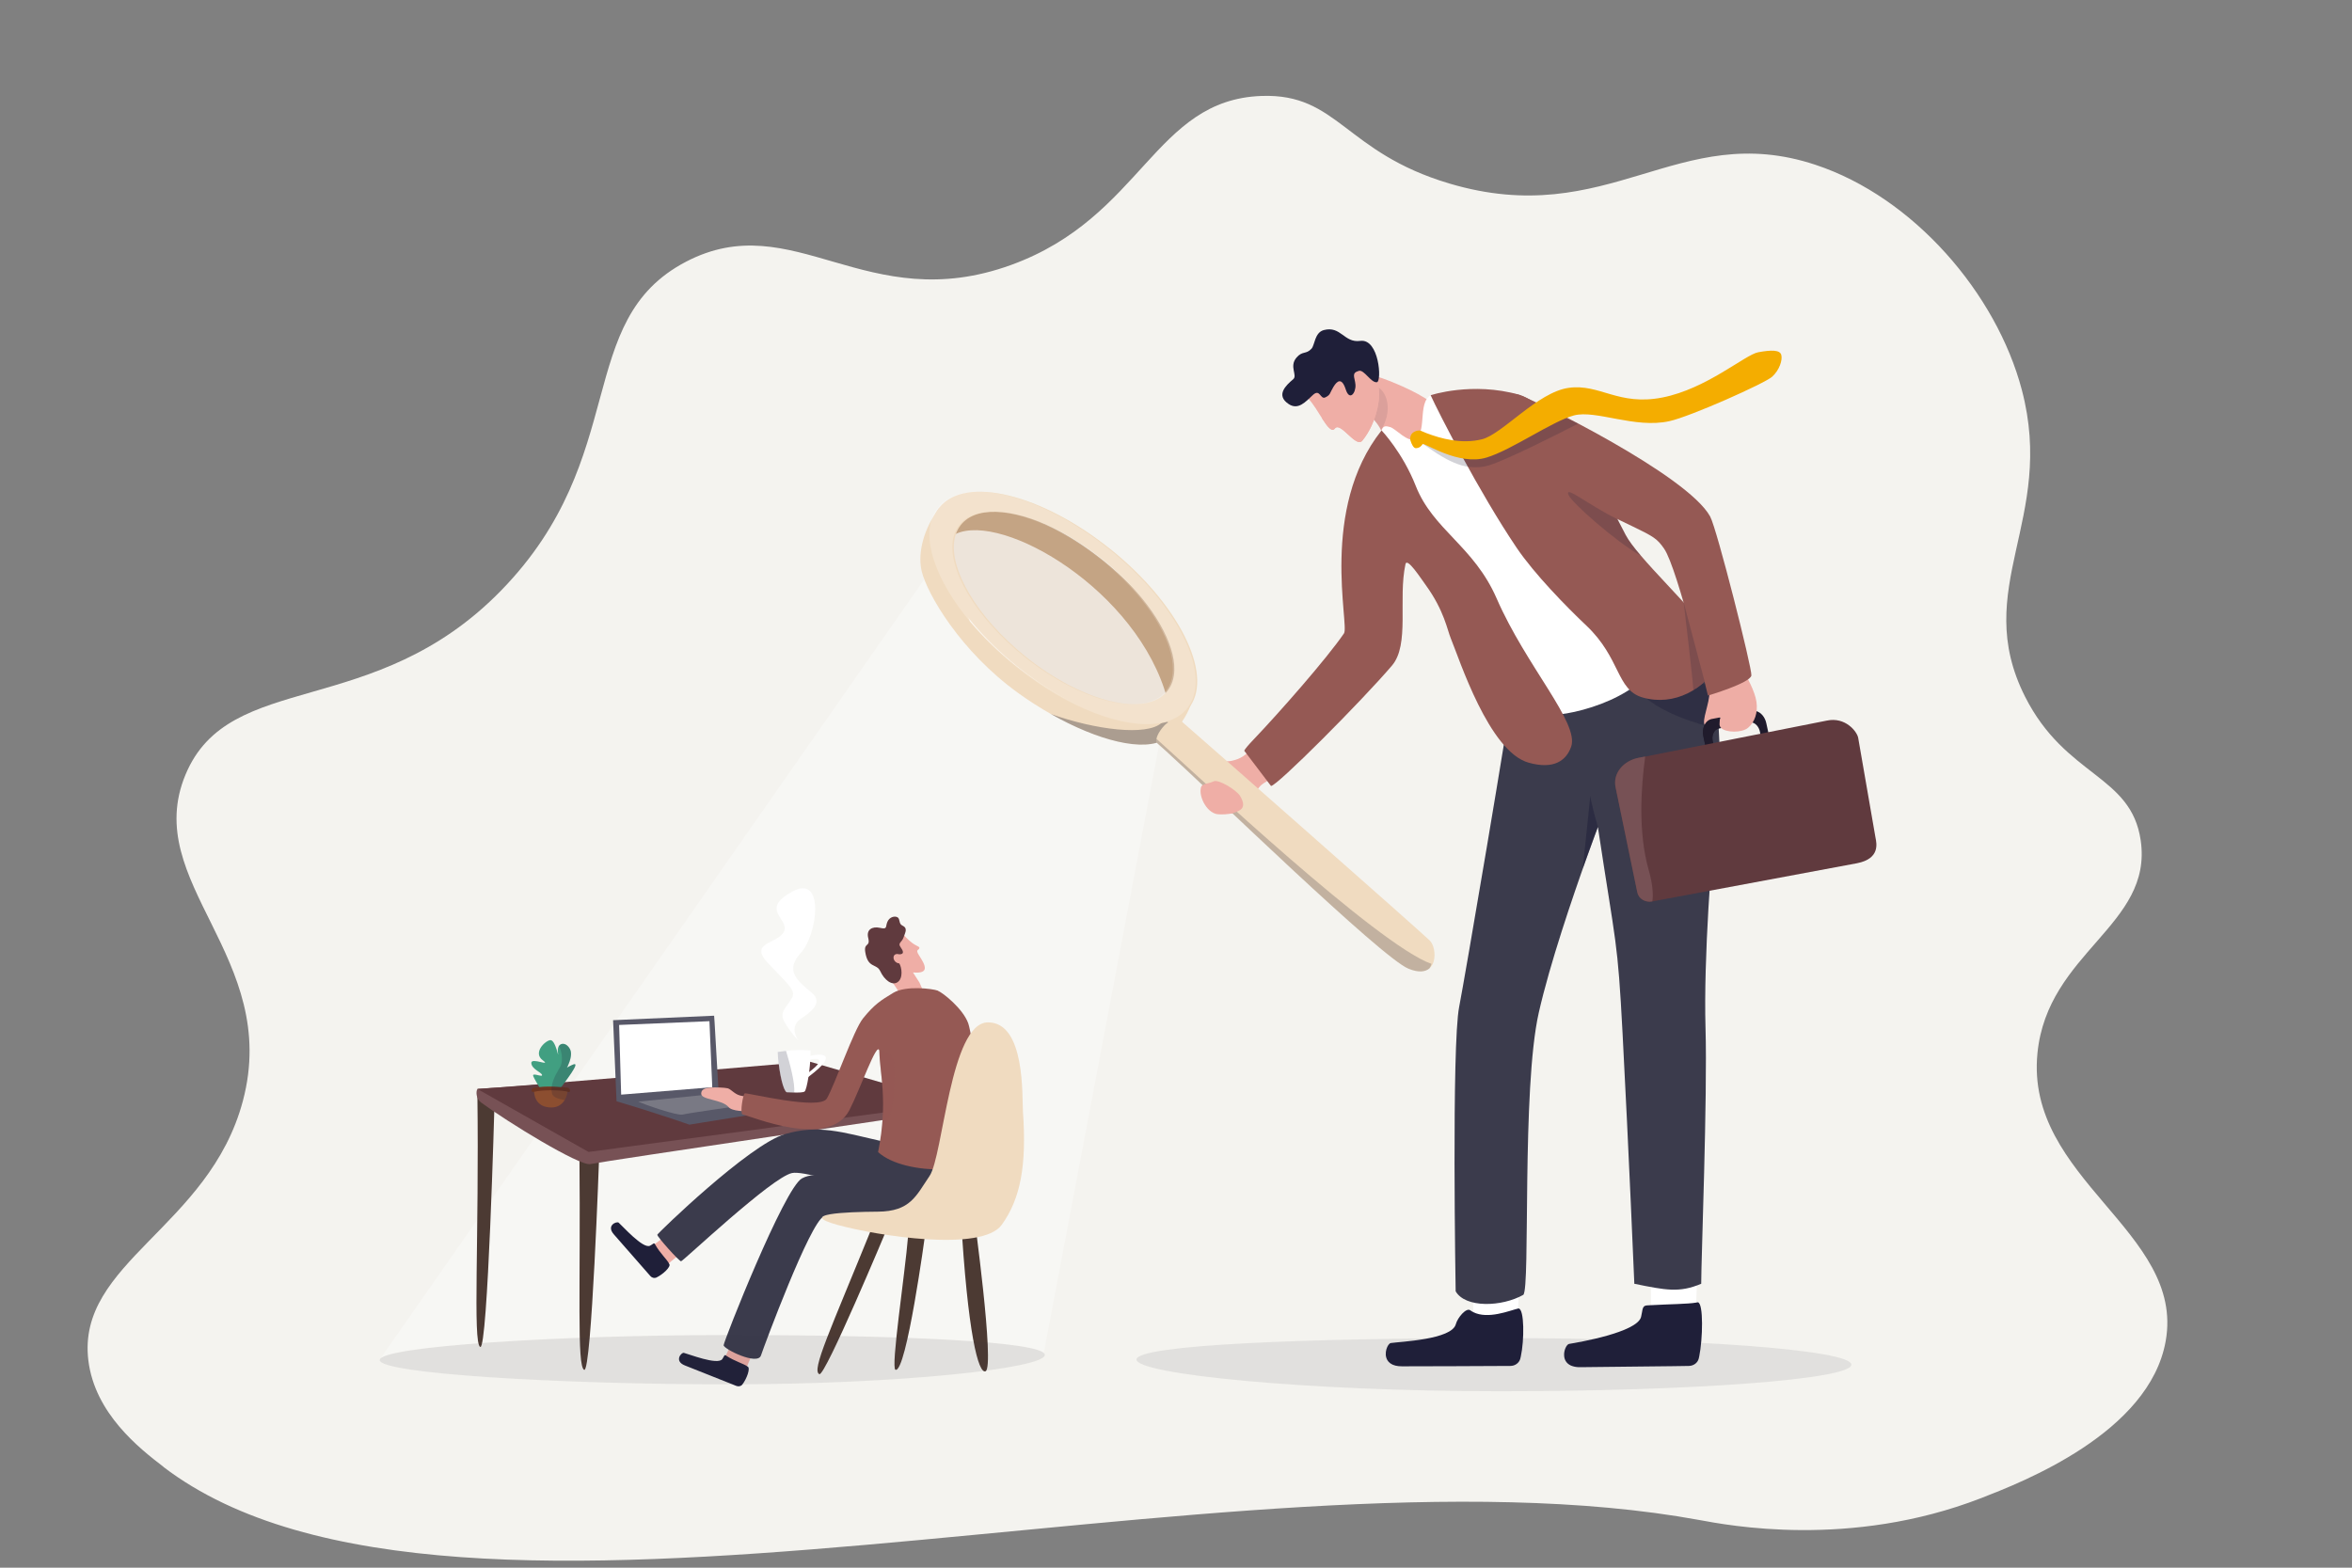 <svg xmlns="http://www.w3.org/2000/svg" id="Layer_1" viewBox="0 0 3000 2000"><rect x="0" y="0" width="3000" height="2000" fill="#808080" stroke="none"/><path d="M208.5,1871.3c-30.6-23.4-87.5-68-95.8-135.7-15.3-124.9,154.2-169.6,197.1-331.1,48.8-183.9-130.6-278.4-73.2-416.2,56.1-134.8,240.5-68.2,403-235.4,165.7-170.4,91.2-343.7,235.4-419,137-71.5,229.8,71.4,415,4,167.4-61,182-210.7,319.2-215.5,97.7-3.4,105.6,71.9,239.4,111.7,203.4,60.5,291.5-82,466.9-23.9,125.5,41.5,231,164.4,263.4,287.3,43.6,165.4-65.6,252.9,4,391.1,51.9,103,135.4,99.5,147.6,183.6,15.8,108.4-118.9,142.3-131.7,271.4-16,160.8,188.3,227.3,163.6,367.1-20.7,117.4-183.3,180.3-235.6,200.6-167.4,64.9-323.7,34.4-359.1,27.9-595.8-109.3-1587.2,216.4-1959.3-67.8Z" style="fill:#f4f3ef;"></path><g><path d="M484.4,1734.2c-.1,.3-.2,.5-.2,.8s0,.3,0,.4h-.7s.9-1.2,.9-1.2Z" style="fill:#fff; opacity:.3;"></path><path d="M1486.7,906.6l-155.3,819.4c-16.9-15.7-196.4-22.9-401.8-22.9s-427.4,13.4-444.3,29.9L1221.3,678.3l265.4,228.3Z" style="fill:#fff; opacity:.3;"></path><g><path d="M739.1,1475c1.6,170.6-3.5,267.6,6,272.6,9.5,5,19.2-274.6,19.2-274.6l-25.2,2Z" style="fill:#4c3a33;"></path><path d="M608.9,1395.3c2.4,183.7-6.1,317.7,3.6,323.1,9.7,5.4,18.2-309.8,18.2-309.8l-21.7-13.4Z" style="fill:#4c3a33;"></path><path d="M609,1389.2c-2.2,3.4-1.8,12.6,4.6,17.3,33.8,25,125.7,81.3,139.3,78.6,21.5-4.4,441.8-66.3,441.8-66.3l20.4-11.3-174.7-48.4-431.3,30.1Z" style="fill:#775155;"></path><path d="M609,1389.2c30.5-1.3,423.5-34.9,423.5-34.9l182.5,53.2-464.3,62.1-141.7-80.3Z" style="fill:#603a3e;"></path><path d="M832.3,1589.2c26.4-17.7,150.5-130.1,150.5-130.1,0,0,38.3,14.6,22.3,30.1-79.6,77.1-130.6,99.7-160.7,130.8-7.8,8-21.2-24.7-12.1-30.8Z" style="fill:#efaea6;"></path><path d="M835.6,1587.5c-1.6-2.8-2.7,0-6.6,1.8-9,4.2-35.3-25.6-39.9-29.5-2.4-2-16.3,3.4-6.1,15,8.8,10,36.8,42.2,46.5,53.1,2,2.3,5.1,3.1,7.6,2,8.7-4.1,19-14,16.6-17.3-2.7-5.8-11.5-13.2-18.1-25Z" style="fill:#1f1f39;"></path><g><path d="M924.1,1732.5c15.4-27.7,74.7-184.3,74.7-184.3,0,0,40.8-4.4,33.6,16.6-35.8,104.9-70.8,148.3-83.5,189.6-3.3,10.7-30.1-12.4-24.8-21.9Z" style="fill:#efaea6;"></path><path d="M926.3,1729.4c-2.7-1.8-2.5,1.1-5.1,4.6-6.1,7.9-43.1-6.7-49-8.1-3-.7-12.9,10.4,1.4,16.1,12.4,4.9,52,20.8,65.6,26.1,2.8,1.1,6,.4,7.6-1.7,5.9-7.6,10.6-21.2,6.9-22.9-5.1-3.9-16.3-6.6-27.5-14Z" style="fill:#1f1f39;"></path></g><g><g><path d="M708.1,1397.3c14.4-19.5,33.6-43.8,22.6-39.1-10.9,4.7-11.7,7.5-12.5,11.2s14.4-19.7,9-30.7c-5.5-10.9-17.2-8.8-15.6,3.6,1.6,12.4-2.7-16.9-10.1-15.3-7.4,1.6-21.5,16.4-9.4,25.5s-14.8-4.1-14.4,3.7,12.9,11.7,13.7,15.2-13.4-3.9-11.2,1.6c2.2,5.5,13.9,23.8,13.5,24.2-.4,.4,14.4,0,14.4,0Z" style="fill:#419f81;"></path><path d="M703.4,1412.9c11.5,0,20.3-9,20.3-23.3-11.5-4.1-38.3-4.7-42.6,1.2,0,9.7,4.6,22.1,22.4,22.1Z" style="fill:#8c4e30;"></path><path d="M724.9,1393.1c-6-2.4-31.8-3.3-44.8,0-2.9,.7-2.5-4.7,0-5.2,11.4-2.7,41.9-1.2,44.8,0s2.9,6.4,0,5.2Z" style="fill:#6d3522;"></path></g><path d="M724.9,1393.1c-.4-.2-.9-.3-1.4-.5-.4,4.2-1.5,7.8-3.3,10.8-6.9-1.1-12.6-2.9-15-6-.5-.7-.9-1.4-1.1-2.2-.3-1.4-.5-2.8-.6-4.2,0-1.5,0-2.9,.2-4.4,0,0,0-.1,0-.2,1.4-10.8,8.6-21.3,11.1-25.8,2.8-5.1,2.9-17.7-1.9-26,3.1-4.7,10.3-3.6,14.3,4.3,3.1,6.2-.4,16.3-3.9,23.3,1.7-1.2,4.1-2.4,7.4-3.9,9-3.9-2.4,11.9-14.8,28.6,4.7,.3,8.1,.7,9,1,2.9,1.2,2.9,6.4,0,5.2Z" style="fill:#1f1f39; opacity:.2;"></path></g><g><path d="M1150.9,1190.6c13.3,16,20.5,16,21.8,18.1,.5,4.3-6.2,1.3-.4,10.2,8.4,12.9,13.7,23.7-7.8,21.7,6.1,9.5,8.3,12.9,8.3,12.9l9,20.4-30.5,2.1c-4.7-17.6-42.2-54.9-37.7-70.5,4.5-15.6,33.4-19.5,37.3-14.8Z" style="fill:#efaea6;"></path><path d="M1147,1229.1c-9.2-.9-10.2-14.5,0-11.6,7,0,5.1-4.4,1.5-9.5s1.9-5.7,4-12.1c2.1-6.4,5.9-11.7-1.8-15.3-4.4-2-2.4-8.2-5.8-10.3-3.4-2-10.2-.8-13,5.7s.5,10-9.5,7.7c-10.1-2.2-17.6,2.4-15,12.8,3,12.1-5.6,5.6-3.8,17.8,3.3,21.7,14.4,14.3,19.3,24.9s14.7,18.8,22,13.8c7.3-5,5.4-18.9,2.1-24Z" style="fill:#603a3e;"></path><path d="M1165.1,1240.6c-5.2-2.3-11.1,2.3-11.8,3.6-1.5,2.7,.4,4.8,5.9,8.8,5.5,4,13.1-.1,13.1-.1l-7.2-12.3Z" style="fill:#1f1f39; opacity:0;"></path></g><path d="M1133.7,1457.7c-3.7-.7-7.3-1.5-10.7-2.2-49.2-11.2-79.2-21.2-121.9-8.6-45.7,13.5-162,126.2-162.7,128.3-.7,2.1,27.8,33.9,30.3,33.9s115.4-107.1,141.6-112.6c26.2-5.5,200.5,60.4,220.9,44,20.4-16.4,27.7-64.9,27.7-64.9l-125.2-17.8Z" style="fill:#3b3b4c;"></path><path d="M1196.2,1503.3c-16.2,.9-30.7,1.3-43.7,1.5-89.7,1.1-109.7-12.1-129.5-1.5-22.7,12.1-100,208.1-100,212.9s43.2,26.2,47.6,13.1c4.4-13.1,62.6-169.9,80.1-177.4,17.5-7.5,129.6,14.8,163.1,0,33.5-14.8,45.1-76.5,45.1-76.5l-62.6,27.9Z" style="fill:#3b3b4c;"></path><path d="M782,1301.5c2.5,58.9,4.4,103.5,4.4,103.5,51.1,15.1,92.9,29.8,92.9,29.8l122.6-19.8c-39.8-11.4-85.5-25-85.5-25-5.7-103-5.6-94.2-5.6-94.2l-128.7,5.7Z" style="fill:#585868;"></path><polygon points="908.5 1387 792.3 1396.5 789.7 1307.6 904.9 1302.8 908.5 1387" style="fill:#fff;"></polygon><path d="M814.1,1405.5c7.6,3.4,49.5,18.2,56.6,16.4,7.1-1.8,74.5-11.4,74.5-11.4l-38-14.6-93.1,9.6Z" style="fill:#797984;"></path><g><path d="M954.1,1398.5c-5.5-.6-3.1,.9-10.2-.9-7.2-1.9-11.6-8.2-15.8-9.2-3.7-1-16.6-1.3-20.6-1-9.5,.7-13.1,2.9-13.1,7.9,0,8.1,26.7,7.1,34.9,17.1,4.5,5.5,22.4,5.6,25.6,4.8,3.1-.8-.7-18.7-.7-18.7Z" style="fill:#efaea6;"></path><g><path d="M1196.4,1263.9c-6.6-2.6-41.1-6.9-57,2.7-15.9,9.6-24.1,14.7-38.6,32.6-11.9,14.7-35.8,84.4-46.1,102.2-9,15.7-102.5-7.9-104.8-6.5-2.2,1.4-6,23.6-3.1,26.8,10.2,1.7,110.7,45.2,136.7-5.6,14.4-28.2,35.2-88.4,38.1-75.7,.6,31.9,11.6,63.2-1.6,129.4,36,32.5,136.4,25.2,138.7,5,2.3-20.2-18.6-155-23.7-169.3-6.7-18.6-32.1-38.9-38.7-41.5Z" style="fill:#955954;"></path><path d="M1121.7,1341.1c.5,27.9,8.3,51.4,2.7,102.6,1.4,0,8.1-16.4,10-19.7,7.8-13.4,8-67.4,5.4-72.7-2.6-5.1-5.1-7.4-18.9-12.7,.8,.4,.7,1.7,.8,2.4Z" style="fill:#955954; opacity:.3;"></path></g></g><g><path d="M1112.3,1565.8c-53.4,131.7-77.7,182.8-67.2,187.3,7.4,3.2,85.5-183.7,85.5-183.7l-18.2-3.6Z" style="fill:#4c3a33;"></path><path d="M1225.5,1549.6c8.8,153.4,22.6,203.5,31.6,199.8,12.1-5.1-15.2-202.9-15.2-202.9l-16.4,3.2Z" style="fill:#4c3a33;"></path><path d="M1158.3,1576.8c-4.1,49.4-22.4,168.6-16.1,170.7,13.9,4.6,37.9-173.2,37.9-173.2l-21.9,2.5Z" style="fill:#4c3a33;"></path><path d="M1260.2,1304.3c-48.1,0-57.2,170.4-74.5,195.9-17.3,25.5-24.5,45.3-66,45.6s-102.7,2.8-51.7,16.8c51,14.1,184.5,35,209.7,0,24-33.4,31.9-75.6,27.1-144.1-1.3-19,3.4-114.2-44.6-114.2Z" style="fill:#f0dbc0;"></path></g><g><path d="M1018.5,1328c-5.6-8.7-8.9-20.3,3.2-28.4,12.1-8.1,28.8-20.4,13.8-33-18.4-15.4-35-28.2-13.9-51.1s31.1-101.2-11.1-78c-42.2,23.1-3.3,34.6-10.4,50.7-7.2,16.2-45.9,13.4-20.6,40.4,25.3,26.9,36.4,34.9,30.6,44.6-8.4,14.2-16.3,18.2-9.5,30.5,6.7,12.3,18,24.2,18,24.2Z" style="fill:#fff;"></path><g><g><path d="M1033.8,1340.2c0,2.1,0,4.4,0,6.9,0,1.5-.1,3-.2,4.6-.3,5.2-.9,10.7-1.5,16-.3,2.1-.6,4.2-.9,6.1-1.5,9.8-3.5,17.7-4.9,18.7-1.9,1.4-7.8,1.4-13.3,1.3-3.6-.1-7-.3-9-.3-.3,0-.5,0-.8-.2-.5-.3-1-.8-1.5-1.6-4.3-6.5-8.8-29.1-9.6-49.7,0,0,4.2-.7,10.6-1.4,8-.8,19.5-1.5,31.2-.4Z" style="fill:#fff;"></path><path d="M1033.8,1347.1c-.6,.2-1.2,.4-1.7,.5,0,0-42.7,57.6-.9,26.2,.3-.2,.5-.4,.8-.6,40.8-30.9,12.8-29.2,1.8-26.2Zm-1.7,20.6s0,0,0,0c-26.3,19.9,0-15.6,0-15.6,.4-.1,.9-.3,1.5-.4,7-1.8,22.7-2.3-1.5,16Z" style="fill:#fff;"></path></g><path d="M1012.9,1393.9c-3.6-.1-7-.3-9-.3-.3,0-.5,0-.8-.2-.5-.5-1-1.1-1.5-1.6-4.3-6.5-8.8-29.1-9.6-49.7,0,0,4.2-.7,10.6-1.4,4.8,15.6,12,42.5,10.3,53.3Z" style="fill:#1f1f39; opacity:.2;"></path></g></g><path d="M1332.7,1728.5c0,17.4-187.3,37.6-403.1,37.6s-445.3-13.6-445.3-31,229.5-31.9,445.3-31.9,403.1,8,403.1,25.4Z" style="fill:#32323f; opacity:.1;"></path><path d="M485.3,1733l-.9,1.3c.2-.4,.5-.8,.9-1.3Z" style="fill:#32323f; opacity:.1;"></path></g><path d="M1449.6,1734.4c0,18.7,215.1,40.5,463,40.5s448.8-15.2,448.8-33.9-201-33.9-448.8-33.9-463,8.6-463,27.4Z" style="fill:#32323f; opacity:.1;"></path><path d="M1586.7,1029.4c2.6-4.5,8.9-12.3,12.2-15.6,4.4-4.4,6.3-10.4,12.7-14.4,1.6-1,3.2-2,5-3.1,1.9-1.2,3.7-2.3,5.3-3.3,10.6-7.1,15.7-12.7,24.2-19.8,0,0-22-37.2-29-35-4.3,1.4-10.1,7.6-17.1,14.4-3,2.8-6.1,5.8-9.5,8.5-1.7,1.4-3.4,2.7-5.2,3.9-4,2.7-8.8,4.4-13.7,5.5-14.8,3.4-28.5-6.1-27.8,3.7,.7,9.8,16.5,5.3-9.9,27.5-7.2,6,1.1,32.1,17.1,36.7,4.6,1.3,29.7,1.4,35.8-9.2Z" style="fill:#efaea6;"></path><g><path d="M1880.1,1688.4c-2.2-20.5-.6-72.4-.6-72.4l59.1-2-3.2,77.9-39.1,24.8-16.3-28.4Z" style="fill:#fff;"></path><path d="M1769.5,1735.1c1.9,3.1,5.1,5.8,10.4,7.1,2.4,.6,5.1,.9,8.4,.9,26.1-.1,109.7-.2,138.2-.5,1.1,0,2.3-.2,3.3-.4,4.5-1.1,8.1-4.4,9.3-8.7,.3-.9,.5-1.9,.7-2.9,4.5-20.3,4.7-60.8-2.9-61.3-.2,0-.4,0-.6,.1-10.5,2.5-38.3,14.1-57.1,4.6-1.4-.7-2.7-1.5-3.9-2.4-5-3.7-16.1,9.2-18.4,17.8-5.2,19.7-71.2,22.2-82.9,24-4,.6-9.5,13.2-4.4,21.8Z" style="fill:#1f1f39;"></path></g><g><path d="M2107.1,1688.8c-2.3-20.5-1-72.4-1-72.4l59.1-2.3-2.7,78-38.9,25-16.5-28.3Z" style="fill:#fff;"></path><path d="M1995.1,1730c.4,4.8,2.9,9.6,8.8,12.2,.6,.3,1.3,.5,2,.7,2.7,.9,6.1,1.4,10.1,1.3,21.5-.3,82-.8,118.7-1.3,7.8-.1,14.5-.2,19.5-.3,6-.1,11.1-3.9,12.5-9.2,.3-.9,.5-2,.7-3.1,4.4-21.1,5.7-68.3-1.9-68.9-.6,.1-1.3,.3-2,.4-10.9,1.9-32.6,1.9-57.6,3.3-1.7,0-3.5,.2-5.3,.3-6.4,.4-5.2,6.1-7.4,14.7-5,19.7-80.1,32.5-91.8,34.4-3,.5-7,8-6.3,15.4Z" style="fill:#1f1f39;"></path></g><path d="M2191.7,1011.3c-.7,9.3-1.7,19.3-3.1,30.4-5.1,41.4-15.8,181-13.2,269.7,2.6,88.3-5.5,294.7-5.5,326.4-28,11.8-45.3,8.1-85.3,0,0,0-7.1-170.4-15-319.5-6.4-121.1-8.2-109-31.5-263.2h0c-.3,.7-5.9,15.8-14.2,38.9-17.6,49.3-47.1,135.5-61.2,198-22,97.4-10.5,351.2-19.7,359.9-27.5,15.5-73.9,17-86.3-4.5,0,0-5.3-313.9,4.5-363,6.6-33.4,62.5-361,75-449,0,0,246.1-51.4,253.7,29.1,1,11,1.3,20.7,1.2,30-.2,12.5,.5,24.1,1.2,36.8,1.2,20.8,2.3,44.5-.6,80Z" style="fill:#3b3b4c;"></path><path d="M2065.4,1025.1s0,0,0,.1c-.5-.2-.7-.3-.7-.3,.1,0,.8,.2,.8,.2Z" style="fill:#1f1f39; opacity:.5;"></path><path d="M2038.1,1055.1h0c-.3,.7-11.1,29.9-19.3,53l9.7-93.2s-.3,5.6,9.7,40.2Z" style="fill:#1f1f39; opacity:.5;"></path><path d="M2190.8,929.5c-2-.4-96.9-19.8-109.7-65.3,0,0,82.5,6.8,108.9,9.5,1.2,20.8,1.7,44.1,.9,55.8Z" style="fill:#1f1f39; opacity:.4;"></path><path d="M1722,508.5l3.4,1.8s6.6,5.1,14.3,12.1c8.4,7.8,18.1,17.9,21.9,26.5,4.2,9.4,15.9,17.3,19,35.2,2.3,13.4,50.7-.6,50.7-.6l.8-64.5c-14.9-14.9-50.8-29.9-68.9-36.4-20.1-7.1-45.6-5.7-45.6-5.7l4.5,31.5Z" style="fill:#efaea6;"></path><path d="M1739.6,522.4c8.4,7.8,18.1,17.9,21.9,26.5,18.6-31.1,2.8-56.2-8.4-56.1-7,0-8.5,16.8-8.5,16.8l-5.1,12.8Z" style="fill:#1f1f39; opacity:.1;"></path><path d="M1829.2,502.4c-23,6-7.9,46.9-23.5,57.3-9.5,6.3-25.6-13.2-32.7-14.9-4.4-1.1-8.8-2.6-10.8,4.4-41.8,142.8,198.8,332.6,195.9,355.2-2.3,18.5,92,3.3,134.8-35.7,58.7-53.5,15.4-121.4,5.9-133.7-9.4-12.3-180.2-216.1-180.2-216.1,0,0-45-7.6-89.4-16.4Z" style="fill:#fff;"></path><g><path d="M2174.2,924.7s0,0,0,0c0-.2,.2-.4,.3-.6,1.6-3,4.1-5.2,7.1-6.3,.2,0,.4-.1,.6-.2,.3,0,.5-.1,.8-.2l10-2s0,0,0,0h0s.4,0,.4,0t0,0l.8-.2,11-2.2,29.4-6c2-.4,4-.3,5.8,.3,5.9,1.7,11,7.7,12.6,15.6l2.4,11.1,3.8,17.7c0,.2,0,.3-.2,.3l-9.6,2c-.1,0-.3,0-.3-.2l-3.8-17.7h0s-.5-2.6-.5-2.6c-1.2-5.8-5-10.3-9.3-11.6-1.5-.5-3-.6-4.5-.3l-24.9,5.1-10.8,2.2h0s-3,.6-3,.6c-2.9,.6-5.1,2.5-6.5,5.3-1.3,2.4-1.9,5.4-1.6,8.6,0,.8,.2,1.5,.3,2.3h0c0,.1,.5,2.4,.5,2.4l3.8,18h0c0,.2,0,.4-.2,.4l-9.6,2c-.1,0-.3,0-.3-.2h0c0-.1-3.8-18.2-3.8-18.2l-2.3-10.7c-1.1-5.3-.5-10.5,1.6-14.5Z" style="fill:#201b2c;"></path><path d="M2185.4,865.2c-.1,0-.2,.1-.2,.3,.2,11-3.4,8.7-5.2,23.4-1.8,14.8-11.5,36.6-3.2,37.4,8.3,.9,13-8.7,16.5-11,3.6-2.4-3.8,7.4,2,13.4s26.4,6.6,34.5-.3c8.1-6.9,12.6-18.8,10.6-32.9-2-14.1-12.6-32-15.2-37.9-2.5-5.7-37,6.6-39.9,7.6Z" style="fill:#eeada5;"></path><path d="M2174.2,924.6s0,0,0,0h0c0-.2,.2-.3,.3-.5,1.6-3,4.1-5.3,7.2-6.4,.2,0,.4-.1,.6-.2,.3,0,.5-.1,.8-.2l10-1.9h0s.4,0,.4,0t0,0c.1,0,.3,.1,.3,.3l-.3,2.8h0s0,0,0,0h0c0,0-.5,4.9-.5,4.9h0c0,0,0,.1,0,.1l-.6,5.7c-2.9,.6-5.1,2.5-6.5,5.3h0c-1.3,2.4-1.9,5.5-1.6,8.7,0,.8,.2,1.5,.3,2.3h0c0,.1,.5,2.4,.5,2.4l3.8,18h0c0,.2,0,.3-.2,.3l-9.6,2c-.1,0-.3,0-.3-.2l-3.8-18-2.3-10.8c-1.1-5.3-.4-10.5,1.6-14.5Z" style="fill:#201b2c;"></path><g><path d="M2060.7,1004.5l27.7,134c1.7,8.1,10.2,13.2,19,11.5h.2s261-48.7,261-48.7c29.4-5.8,25.2-24.9,23.6-32.8l-22.1-127.4c-1.6-8-16.4-26.8-39.9-21.8l-231.7,45.9-8.7,1.7c-19.1,3.8-32.9,19.7-29.1,37.7Z" style="fill:#603a3e;"></path><path d="M2060.7,1004.5l27.7,134c1.7,8.1,10.2,13.2,19,11.5h0c.1,0,.2-.1,.2-.2,1.3-8.5,.6-21.4-4.9-40.8-13.3-47.1-9.6-104.2-4.3-143.5,0-.2-.1-.3-.3-.3l-8.3,1.6c-19.1,3.8-32.9,19.7-29.1,37.7Z" style="fill:#775155;"></path></g></g><path d="M1775.4,849.2c23-26.9,7.6-84.6,17.3-129.5,2-9.1,19.4,17.9,26.2,27.2,23.2,32.1,27.2,57,31.6,67.5,11.1,26.8,48.8,144.5,99.3,158.6,32.1,9,47.9-2.6,54.2-20.3,10.8-30.3-57.2-102.5-95-189.2-29.2-67-80.9-87.2-103.2-143.6-16.8-42.7-43.6-70.8-43.6-70.8-79.5,100.1-40.8,248.4-47.9,258.9-21.7,31.9-83.1,101.7-115.2,135.3-6.7,7-11,12.1-12.1,14.4l4.5,5.9,14.5,19.1,12.5,16.5,2.7,3.5c7.4,.3,114.7-107.3,154.3-153.6Z" style="fill:#955954;"></path><path d="M1934.4,698.7c22.5,33.4,64.3,76.1,88.9,99.3,44.2,41.8,38.2,82.1,71.8,91.8,40.6,11.7,79.6-10.7,99.2-44.9,12.6-21.8-62.3-90.1-101.5-136.2-8.6-10.1-15.6-19.2-19.4-26.5-4.1-7.8-7.4-14.2-10.3-19.9h0c-2.6-5.1-4.8-9.6-6.9-13.9-5.4-10.9-10.4-20.8-19.5-36.2-4.4-7.5-9.8-16.3-16.6-27.2-20.8-33.2-57.1-74.2-82.3-81.4-60-17-113,.6-113,.6,10,22,61.7,123.5,109.6,194.5Z" style="fill:#955954;"></path><path d="M1910.3,583.7c194.3,104.8,194.9,91.2,212.3,116.3,17.4,25.2,55.9,187.4,55.9,187.4,0,0,54.6-16.2,55.4-25.8,.8-9.6-43.9-186.8-52.6-202.7-29.2-53-222.7-148-243.9-155.2-21.2-7.2-81.3,18.1-66.1,43.8,15.1,25.7,39,36.2,39,36.2Z" style="fill:#955954;"></path><g><path d="M1668.3,508.2c12.7,12,27,48,34.3,38.4,7.3-9.5,26.8,25.4,35,15.5,19.8-23.9,26.6-64,17.6-76.3-9-12.3-42.3-36-42.3-36l-44.6,58.3Z" style="fill:#efaea6;"></path><path d="M1756.2,487.6c5.6,10.6,2.9,35-7.1,56.2-3.1,6.7-7,13-11.5,18.5-4.8,5.8-13.6-4-21.5-11-5.5-4.9-10.5-8.5-13.5-4.5-3.9,5.1-9.9-2.9-16.5-13.3,1.2-7.8,3.8-17.5,7.3-28.1,5.6-16.9,13.4-36.2,21.1-54.2,6.7,4.9,32.9,24.2,40.7,34.9,.4,.5,.7,1.1,1,1.6Z" style="fill:#efaea6;"></path><path d="M1700.9,493.4c-5.1,8.4-3.5,10.1-10.3,13.5-6.7,3.4-6.7-11.7-16.1-2.9-9.4,8.8-18.6,19.4-30.6,11.6-17.4-11.4-3.4-24.2,5.6-31.8,5.8-4.9-5.5-16.3,4.2-27.6,7.6-8.9,12-3.7,19.1-11.3,4.3-4.6,3.9-20.6,15.7-23.8,21.9-5.8,25.8,16.7,46.5,13.8,24.2-3.3,27.7,51.7,21.3,52.7-7.4,1.2-16.3-16.3-23-14.5-10.1,2.8-5.2,8-4.4,17.6,.8,10.3-7.4,21.6-12.4,6.1-5-15.5-10.9-11.1-15.5-3.5Z" style="fill:#1f1f39;"></path></g><path d="M2092.8,708.8c-8.6-10.1-15.6-19.2-19.4-26.5-4.1-7.8-7.4-14.2-10.3-19.9h0c-38.1-18.7-67.7-44.1-62.5-31,4,9.9,60.7,59.9,92.2,77.5Z" style="fill:#1f1f39; opacity:.2;"></path><path d="M2159.9,880.6c-.4-11.9-12.4-112.2-12.4-112.2l26.9,101.4-14.4,10.8Z" style="fill:#1f1f39; opacity:.2;"></path><g><path d="M1813.2,565.8c1.4-1.9,32.8,27.3,61.9,30,8,.8,16.2,.3,24-2.1,22.8-7,87.1-39.4,113.9-53.3-15.8-6.9-39-17.3-52.7-20.4-18,13.9-55,47.2-67.1,50.2-9,2.2-18.1,2.8-26.9,2.3-16.5-.9-32-5.6-44.2-10.2-6.2-2.4-9.2-8.3-14.9-6.5-7.6,2.4,4.1,12.3,5.9,9.9Z" style="fill:#1f1f39; opacity:.2;"></path><path d="M1799.2,562.6c-1.1-3.6-.7-10.2,6.9-12.7,5.7-1.8,7,.3,13.2,2.6,18.6,7.1,45.1,14.4,71,7.9,25.9-6.4,70.8-60.1,110.6-65.6,39.8-5.5,63.2,23.4,119.6,12.3,56.4-11.1,105.4-54.6,122.1-57.7,16.7-3.1,27.5-3.1,29.4,3.2,1.9,6.4-2.2,19.5-11.6,28-9.4,8.5-104.2,50.8-131.1,56.7-44,9.8-93.9-14.8-121.8-7.3-27.9,7.5-79,43.9-111.3,53.7-36,11-79.8-19.6-81.6-17.1-1.8,2.4-3.4,4.7-8.3,5.2-3.4,.4-6-5.8-7.1-9.4Z" style="fill:#f4ad00;"></path></g><g><path d="M1523.5,872.6s.8,12.4-5.5,28.7c-2.3,6-5.6,12.6-10.2,19.2-3.4,5-7.6,10-12.7,14.9-1.7,1.7-3.5,3.3-5.5,4.9-.9,.8-1.9,1.5-2.9,2.2-26.8,17.9-86.8,2.2-146.3-31.6-14-8-28.1-16.9-41.6-26.7-74.4-53.7-116.1-126.7-123.1-155.2-4.6-18.7-.8-47.7,19.5-77.3,.9-1.4,1.9-2.7,2.9-4.1l21.2,14.6,7.9,5.5,16.6,11.5,223,154.1,31.1,21.5,10.9,7.6,14.8,10.3Z" style="fill:#f0dbc0;"></path><ellipse cx="1358.8" cy="778.4" rx="80" ry="181.7" transform="translate(-101.1 1345) rotate(-51)" style="fill:#d8b58f;"></ellipse><ellipse cx="1355.8" cy="776" rx="80" ry="181.7" transform="translate(-100.3 1341.7) rotate(-51)" style="fill:#0d0d1e; opacity:.1;"></ellipse><path d="M1485,878.9c5.1,15.3,6.8,27.7,5.8,37.4-43.7,16.6-123.7-9.7-196.9-68.5-21.7-17.5-40.8-36.2-56.8-55.1h0c-23.4-60.9-30.7-101.5-30.7-101.5,2.1-2.7,4.5-5,7.4-7,52.6-36.4,225.8,58.9,271.2,194.6Z" style="fill:#fff; opacity:.7;"></path><path d="M1495,935.4c.7,4.6,.9,9.9,.8,15.5-4.3-3.9-7.4-6.8-9.2-8.4-26.8,17.9-86.8,2.2-146.3-31.6,57.4,20.3,122,28.2,141.1,11.5h0c2.9-2.6,5.4-2.9,7.5-1.7,.7,.4,1.3,1,1.9,1.8,2,2.6,3.4,7.1,4.2,12.8Z" style="fill:#0d0d1e; opacity:.3;"></path><path d="M1416.6,700.8c-87.9-70.7-185.7-94.5-218.5-53.2-1,1.3-2,2.7-2.9,4.1-20.1,32-.6,88.6,45.8,143.6h0c15.9,18.9,35,37.6,56.8,55.1,66.3,53.3,138.2,80,183.7,72.1,2.6-.4,5.1-1,7.5-1.7,2-.6,3.9-1.2,5.7-1.9,8.8-3.4,16.1-8.4,21.6-15.4,.6-.7,1.2-1.5,1.7-2.3,29.5-42.3-15.1-131.1-101.4-200.5Zm-10.2,12.9c7.1,5.7,13.8,11.5,20.2,17.5,45.2,42.3,72.1,89.8,71.3,123.6-.3,10.4-3.1,19.5-8.9,26.8-27.1,34.2-108.1,14.5-180.9-44-62.2-50.1-98.3-112.3-90.4-150.6,1.3-6.5,3.9-12.3,7.8-17.2,.5-.7,1.1-1.3,1.7-2,21.9-24.1,73.4-18,128.3,11.9,16.9,9.2,34.1,20.6,50.8,34.1Z" style="fill:#f0dbc0;"></path><path d="M1414.7,700.8c-87.9-70.7-185.7-94.5-218.5-53.2-1,1.3-2,2.7-2.9,4.1-20.1,32-.6,88.6,45.8,143.6h0c15.9,18.9,35,37.6,56.8,55.1,66.3,53.3,138.2,80,183.7,72.1,2.6-.4,5.1-1,7.5-1.7,2-.6,3.9-1.2,5.7-1.9,8.8-3.4,16.1-8.4,21.6-15.4,.6-.7,1.2-1.5,1.7-2.3,29.5-42.3-15.1-131.1-101.4-200.5Zm-10.2,12.9c7.1,5.7,13.8,11.5,20.2,17.5,45.2,42.3,72.1,89.8,71.3,123.6-.3,10.4-3.1,19.5-8.9,26.8-27.1,34.2-108.1,14.5-180.9-44-62.2-50.1-98.3-112.3-90.4-150.6,1.3-6.5,3.9-12.3,7.8-17.2,.5-.7,1.1-1.3,1.7-2,21.9-24.1,73.4-18,128.3,11.9,16.9,9.2,34.1,20.6,50.8,34.1Z" style="fill:#fff; opacity:.2;"></path><path d="M1828.6,1226.8c-1,3.3-2.7,6.3-5.3,8.6-5.1,4.4-13.7,5.8-26.8,.4-34.7-14-254.8-228.5-309-277.4-4.3-3.9-7.5-6.8-9.3-8.3-.7-.6-1.2-1.1-1.5-1.3-1.6-1.3-2.1-3.5-1.6-6.2,.2-1.3,.7-2.7,1.3-4.2,1.9-4.5,5.4-9.4,9.4-13.5,3.9-4,15-10,18.9-6.7,.2,.1,.4,.3,.7,.6,19.2,16.4,304.9,268,318.4,281.2,4.9,4.8,7.7,17.2,4.8,26.8Z" style="fill:#f0dbc0;"></path><path d="M1825.9,1229.8c-.6,2-1.5,3.9-2.6,5.6-5.1,4.4-13.7,5.8-26.8,.4-34.7-14-254.8-228.5-309-277.4-4.3-3.9-7.5-6.8-9.3-8.3-.7-.6-1.2-1.1-1.5-1.3-1.6-1.3-2.1-3.5-1.6-6.2,52.6,47,282.1,262.9,350.8,287.1Z" style="fill:#0d0d1e; opacity:.2;"></path></g><path d="M1570.9,1038c10.6-3.7,20.5-6.2,10.8-22.6-4.3-7.3-27.5-21.7-33.7-18.6-6.2,3.1-13.1,2.4-15.8,7.1-2.7,4.7,26.2,26.9,26.2,26.9l12.4,7.2Z" style="fill:#efaea6;"></path></g></svg>